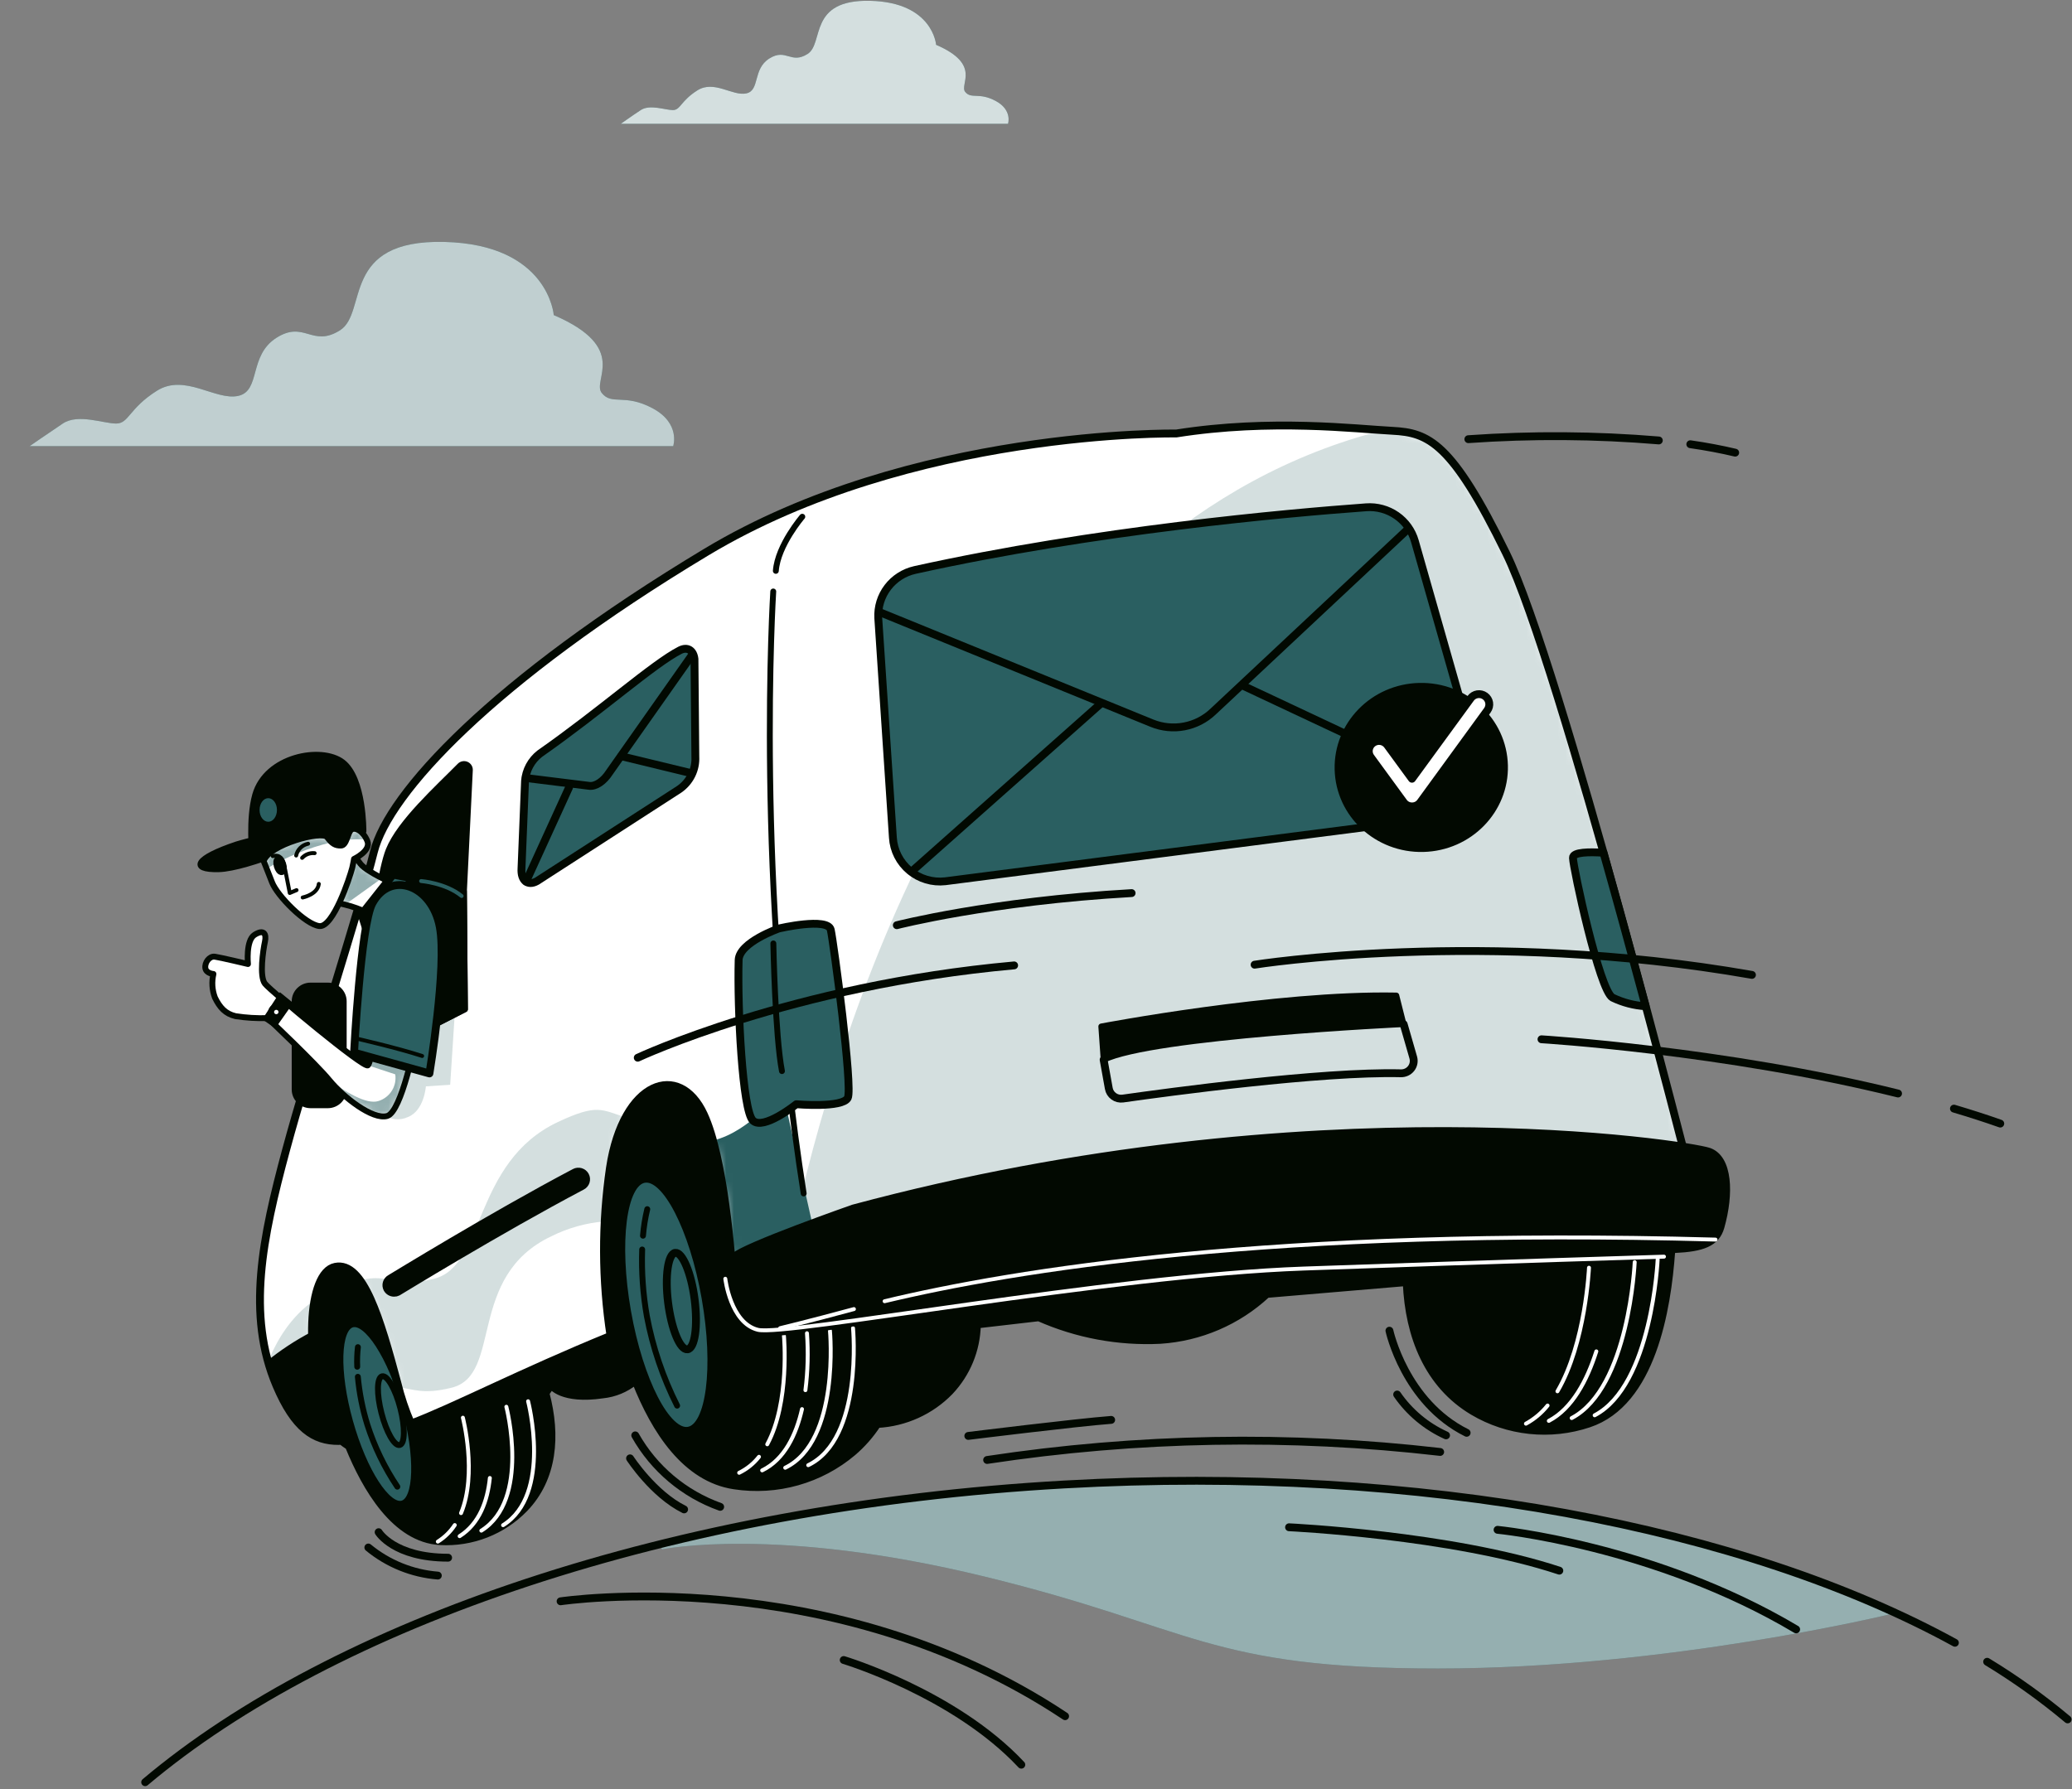 <svg width="264" height="228" viewBox="0 0 264 228" fill="none" xmlns="http://www.w3.org/2000/svg">
<rect x="0" y="0" width="264" height="228" fill="#808080" stroke="none"/>
<path d="M204.478 136.24V136.201C199.126 134.438 190.913 135.036 189.693 135.759C188.396 136.62 187.282 137.726 186.413 139.012C183.53 143.07 181.464 147.641 180.326 152.476L122.111 157.844C119.966 153.25 116.732 149.131 113.485 146.645C112.557 145.875 111.488 145.289 110.336 144.921C109.829 144.861 109.316 144.878 108.815 144.973C106.702 138.902 103.711 133.045 99.972 132.674C92.101 131.893 78.365 134.509 74.62 142.084C70.874 149.658 69.7 168.568 69.7 168.568L67.076 171.171C65.163 167.472 62.501 164.205 59.258 161.573C58.333 160.798 57.263 160.212 56.109 159.848C55.453 159.666 52.829 160.069 50.081 160.961C49.969 160.857 49.864 160.753 49.746 160.655C47.123 158.475 41.744 157.284 38.739 162.842C35.735 168.399 39.343 178.921 41.14 181.302C42.013 182.519 43.108 183.563 44.368 184.38C46.486 189.586 50.271 196.223 56.096 196.529C58.091 196.636 60.086 196.315 61.945 195.59C63.805 194.865 65.486 193.751 66.873 192.326C70.651 188.421 71.058 182.936 69.635 177.567L70.245 176.682C70.245 176.682 71.603 178.602 76.804 177.828C78.312 177.673 79.742 177.085 80.917 176.136C83.357 182.311 87.299 188.499 93.564 189.423C96.252 189.831 98.998 189.66 101.614 188.921C104.229 188.182 106.654 186.893 108.723 185.142C109.925 184.111 110.974 182.917 111.839 181.595C115.346 181.403 118.65 179.901 121.087 177.392C123.268 175.085 124.515 172.061 124.59 168.9L132.337 168.002C137.2 170.154 142.506 171.139 147.824 170.878C152.917 170.553 157.737 168.483 161.461 165.021L179.113 163.525C179.408 170.312 181.868 176.539 187.64 179.968C189.85 181.277 192.32 182.095 194.879 182.365C197.438 182.636 200.026 182.353 202.465 181.537C210.605 178.83 212.533 166.83 213.058 159.536C213.872 147.823 210.106 137.9 204.478 136.24Z" fill="#020901" stroke="#020901" stroke-width="0.75" stroke-linecap="round" stroke-linejoin="round"/>
<path d="M96.705 185.655C96.028 186.514 95.165 187.21 94.18 187.692" stroke="white" stroke-width="0.5" stroke-linecap="round" stroke-linejoin="round"/>
<path d="M99.883 170.233C99.883 170.233 100.664 178.693 97.758 184.061" stroke="white" stroke-width="0.5" stroke-linecap="round" stroke-linejoin="round"/>
<path d="M102.186 179.577C101.445 182.831 99.969 185.987 97.109 187.386" stroke="white" stroke-width="0.5" stroke-linecap="round" stroke-linejoin="round"/>
<path d="M105.747 169.59C105.747 169.59 107.059 183.652 100.047 187.049" stroke="white" stroke-width="0.5" stroke-linecap="round" stroke-linejoin="round"/>
<path d="M108.687 169.264C108.687 169.264 109.999 183.332 102.98 186.722" stroke="white" stroke-width="0.5" stroke-linecap="round" stroke-linejoin="round"/>
<path d="M197.181 179.122C196.427 180.067 195.49 180.852 194.426 181.432" stroke="white" stroke-width="0.5" stroke-linecap="round" stroke-linejoin="round"/>
<path d="M202.458 161.56C202.458 161.56 202.039 171.184 198.438 177.307" stroke="white" stroke-width="0.5" stroke-linecap="round" stroke-linejoin="round"/>
<path d="M203.394 172.219C202.214 175.921 200.324 179.513 197.34 181.075" stroke="white" stroke-width="0.5" stroke-linecap="round" stroke-linejoin="round"/>
<path d="M208.283 160.844C208.283 160.844 207.581 176.877 200.254 180.717" stroke="white" stroke-width="0.5" stroke-linecap="round" stroke-linejoin="round"/>
<path d="M211.209 160.493C211.209 160.493 210.507 176.52 203.18 180.366" stroke="white" stroke-width="0.5" stroke-linecap="round" stroke-linejoin="round"/>
<path d="M57.943 194.355C57.385 195.204 56.649 195.923 55.785 196.464" stroke="white" stroke-width="0.5" stroke-linecap="round" stroke-linejoin="round"/>
<path d="M58.978 180.671C58.978 180.671 60.828 187.829 58.742 192.833" stroke="white" stroke-width="0.5" stroke-linecap="round" stroke-linejoin="round"/>
<path d="M62.413 188.356C62.118 191.252 61.101 194.167 58.562 195.768" stroke="white" stroke-width="0.5" stroke-linecap="round" stroke-linejoin="round"/>
<path d="M64.516 179.278C64.516 179.278 67.599 191.154 61.328 195.065" stroke="white" stroke-width="0.5" stroke-linecap="round" stroke-linejoin="round"/>
<path d="M67.286 178.576C67.286 178.576 70.375 190.452 64.098 194.369" stroke="white" stroke-width="0.5" stroke-linecap="round" stroke-linejoin="round"/>
<path d="M89.897 165.411C91.458 174.268 90.48 181.842 87.725 182.33C84.97 182.818 81.461 176.011 79.9 167.155C78.339 158.299 79.316 150.725 82.078 150.237C84.839 149.749 88.335 156.549 89.897 165.411Z" fill="#2A5F61" stroke="#020901" stroke-linecap="round" stroke-linejoin="round"/>
<path d="M88.504 165.601C88.937 168.998 88.537 171.841 87.599 171.959C86.661 172.076 85.559 169.421 85.126 166.024C84.693 162.627 85.126 159.777 86.031 159.66C86.936 159.543 88.071 162.204 88.504 165.601Z" fill="#2A5F61" stroke="#020901" stroke-linecap="round" stroke-linejoin="round"/>
<path d="M81.926 157.479C82.019 156.339 82.201 155.208 82.47 154.096" stroke="#020901" stroke-width="0.75" stroke-linecap="round" stroke-linejoin="round"/>
<path d="M86.275 179.135C84.459 175.53 83.161 171.69 82.418 167.728C81.924 164.926 81.724 162.08 81.821 159.236" stroke="#020901" stroke-width="0.75" stroke-linecap="round" stroke-linejoin="round"/>
<path d="M51.292 191.732C53.275 191.187 53.44 185.582 51.66 179.213C49.881 172.844 46.831 168.123 44.848 168.668C42.865 169.213 42.7 174.818 44.48 181.187C46.259 187.556 49.309 192.277 51.292 191.732Z" fill="#2A5F61" stroke="#020901" stroke-linecap="round" stroke-linejoin="round"/>
<path d="M51.01 179.466C51.633 181.887 51.6 183.982 50.931 184.152C50.262 184.321 49.225 182.492 48.602 180.078C47.979 177.664 48.012 175.556 48.681 175.393C49.35 175.23 50.387 177.046 51.01 179.466Z" stroke="#020901" stroke-width="0.75" stroke-linecap="round" stroke-linejoin="round"/>
<path d="M45.515 174.177C45.479 173.344 45.507 172.508 45.601 171.679" stroke="#020901" stroke-width="0.75" stroke-linecap="round" stroke-linejoin="round"/>
<path d="M50.625 189.462C48.985 187.015 47.697 184.351 46.801 181.55C46.188 179.566 45.783 177.525 45.594 175.459" stroke="#020901" stroke-width="0.75" stroke-linecap="round" stroke-linejoin="round"/>
<path d="M191.904 70.518C184.99 56.365 182.005 55.135 177.407 54.901C172.809 54.667 161.953 53.326 149.857 55.246C149.857 55.246 116.115 54.66 90.008 70.349C62.754 86.727 49.49 101.115 47.634 108.572C45.778 116.029 39.441 135.46 36.437 146.6C33.433 157.74 31.386 167.553 35.217 176.572C37.532 182.025 39.999 183.665 43.167 183.639C42.682 182.776 42.255 181.882 41.888 180.964C38.739 173.227 39.12 162.158 42.715 161.443C46.309 160.727 48.454 168.138 50.625 176.22C51.056 178.002 51.64 179.743 52.37 181.426C57.742 179.415 66.348 174.919 77.788 170.247C76.702 163.149 76.678 155.93 77.716 148.825C79.408 137.717 86.565 135.264 89.68 142.025C92.258 147.595 93.216 160.063 93.472 164.267C98.064 162.698 101.907 161.664 104.275 161.521C104.275 161.521 143.422 152.749 172.278 152.046C201.133 151.343 215.57 150.66 215.57 150.66C215.57 150.66 198.817 84.645 191.904 70.518Z" fill="white"/>
<mask id="mask0_261_2963" style="mask-type:luminance" maskUnits="userSpaceOnUse" x="33" y="54" width="183" height="130">
<path d="M191.904 70.518C184.99 56.365 182.005 55.135 177.407 54.901C172.809 54.667 161.953 53.326 149.857 55.246C149.857 55.246 116.115 54.66 90.008 70.349C62.754 86.727 49.49 101.115 47.634 108.572C45.778 116.029 39.441 135.46 36.437 146.6C33.433 157.74 31.386 167.553 35.217 176.572C37.532 182.025 39.999 183.665 43.167 183.639C42.682 182.776 42.255 181.882 41.888 180.964C38.739 173.227 39.12 162.158 42.715 161.443C46.309 160.727 48.454 168.138 50.625 176.22C51.056 178.002 51.64 179.743 52.37 181.426C57.742 179.415 66.348 174.919 77.788 170.247C76.702 163.149 76.678 155.93 77.716 148.825C79.408 137.717 86.565 135.264 89.68 142.025C92.258 147.595 93.216 160.063 93.472 164.267C98.064 162.698 101.907 161.664 104.275 161.521C104.275 161.521 143.422 152.749 172.278 152.046C201.133 151.343 215.57 150.66 215.57 150.66C215.57 150.66 198.817 84.645 191.904 70.518Z" fill="white"/>
</mask>
<g mask="url(#mask0_261_2963)">
<path d="M99.652 138.804C99.652 138.804 95.683 144.192 90.856 145.343C92.561 151.551 93.263 160.739 93.479 164.214C97.579 162.815 101.062 161.833 103.45 161.546C103.797 159.516 104.007 158.221 104.007 158.221L99.652 138.804Z" fill="#2A5F61"/>
<path opacity="0.2" d="M50.797 176.806C52.621 176.988 53.834 177.769 57.541 176.851C64.1 175.231 59.384 162.672 70.266 157.544C72.379 156.488 74.677 155.847 77.035 155.657C77.133 153.359 77.352 151.068 77.691 148.792C77.98 146.557 78.645 144.386 79.659 142.37C76.688 141.465 76.15 140.6 71.086 142.988C60.197 148.116 61.831 161.345 55.304 162.965C50.096 164.266 49.807 162.191 45.852 163.154C47.701 165.756 49.131 170.826 50.574 176.168C50.686 176.409 50.738 176.584 50.797 176.806Z" fill="#2A5F61"/>
<g style="mix-blend-mode:multiply">
<path opacity="0.2" d="M40.083 165.685C37.033 167.767 35.216 170.89 34.18 173.526C34.461 174.566 34.807 175.587 35.216 176.584C37.532 182.037 39.998 183.677 43.166 183.651C42.681 182.788 42.254 181.895 41.887 180.976C39.886 176.05 39.349 169.784 40.083 165.685Z" fill="#2A5F61"/>
</g>
<g style="mix-blend-mode:multiply" opacity="0.2">
<path d="M177.408 54.901L176.22 54.829C128.382 66.972 108.92 124.169 102.223 151.734C102.583 154.473 102.977 157.161 103.403 159.777C104.217 159.62 103.653 161.521 104.276 161.488C104.276 161.488 143.423 152.716 172.278 152.014C201.133 151.311 215.571 150.628 215.571 150.628C215.571 150.628 198.818 84.645 191.904 70.518C184.99 56.391 182.006 55.109 177.408 54.901Z" fill="#2A5F61"/>
</g>
</g>
<path d="M191.904 70.518C184.99 56.365 182.005 55.135 177.407 54.901C172.809 54.667 161.953 53.326 149.857 55.246C149.857 55.246 116.115 54.66 90.008 70.349C62.754 86.727 49.49 101.115 47.634 108.572C45.778 116.029 39.441 135.46 36.437 146.6C33.433 157.74 31.386 167.553 35.217 176.572C37.532 182.025 39.999 183.665 43.167 183.639C42.682 182.776 42.255 181.882 41.888 180.964C38.739 173.227 39.12 162.158 42.715 161.443C46.309 160.727 48.454 168.138 50.625 176.22C51.056 178.002 51.64 179.743 52.37 181.426C57.742 179.415 66.348 174.919 77.788 170.247C76.702 163.149 76.678 155.93 77.716 148.825C79.408 137.717 86.565 135.264 89.68 142.025C92.258 147.595 93.216 160.063 93.472 164.267C98.064 162.698 101.907 161.664 104.275 161.521C104.275 161.521 143.422 152.749 172.278 152.046C201.133 151.343 215.57 150.66 215.57 150.66C215.57 150.66 198.817 84.645 191.904 70.518Z" stroke="#020901" stroke-linecap="round" stroke-linejoin="round"/>
<path opacity="0.2" d="M48.707 141.941C49.157 142.312 49.705 142.548 50.286 142.621C50.868 142.694 51.458 142.6 51.987 142.351C54.053 141.531 54.263 138.446 54.263 138.446L57.359 138.245L57.982 128.607L51.16 131.269C51.16 131.269 49.33 140.711 48.707 141.941Z" fill="#2A5F61"/>
<path d="M39.76 170.123C37.801 171.156 35.949 172.376 34.23 173.767C34.502 174.72 34.831 175.657 35.214 176.572C37.53 182.025 39.996 183.664 43.164 183.638C42.68 182.776 42.252 181.882 41.885 180.964C40.541 177.502 39.821 173.832 39.76 170.123Z" fill="#020901" stroke="#020901" stroke-width="0.75" stroke-linecap="round" stroke-linejoin="round"/>
<path d="M50.209 164.748C50.032 164.748 49.858 164.699 49.705 164.609C49.553 164.519 49.428 164.389 49.343 164.234C49.224 164.009 49.198 163.747 49.272 163.504C49.345 163.26 49.512 163.055 49.737 162.933C49.894 162.848 62.659 155.001 73.233 149.424C73.347 149.364 73.472 149.326 73.601 149.314C73.729 149.302 73.859 149.315 73.983 149.352C74.106 149.39 74.222 149.451 74.321 149.532C74.421 149.614 74.504 149.714 74.564 149.827C74.625 149.941 74.663 150.065 74.675 150.192C74.688 150.32 74.675 150.449 74.637 150.572C74.599 150.694 74.537 150.808 74.455 150.907C74.373 151.006 74.272 151.088 74.158 151.148C63.59 156.719 50.832 164.56 50.675 164.644C50.531 164.718 50.371 164.754 50.209 164.748Z" fill="#020901" stroke="#020901" stroke-miterlimit="10"/>
<path d="M66.897 99.52L66.445 110.693C66.347 112.215 67.239 112.951 68.413 112.294L86.55 100.581C87.216 100.119 87.754 99.498 88.112 98.774C88.47 98.05 88.637 97.248 88.596 96.442L88.485 83.981C88.354 82.849 87.58 82.387 86.629 82.875C83.218 84.625 76.632 90.547 68.76 96.058C68.227 96.478 67.786 97.001 67.466 97.597C67.145 98.192 66.952 98.847 66.897 99.52Z" fill="#2A5F61" stroke="#020901" stroke-linecap="round" stroke-linejoin="round"/>
<path d="M79.152 96.371L88.014 98.519" stroke="#020901" stroke-linecap="round" stroke-linejoin="round"/>
<path d="M67.031 112.346L72.502 100.359" stroke="#020901" stroke-linecap="round" stroke-linejoin="round"/>
<path d="M67 99.149L75.042 100.145C75.875 100.269 76.911 99.585 77.666 98.401L88.161 83.493" stroke="#020901" stroke-linecap="round" stroke-linejoin="round"/>
<path d="M111.903 78.763L113.766 106.744C113.814 107.551 114.028 108.341 114.394 109.064C114.76 109.787 115.271 110.428 115.895 110.949C116.519 111.47 117.244 111.859 118.025 112.092C118.806 112.326 119.627 112.399 120.437 112.307L183.093 104.239C183.957 104.14 184.788 103.856 185.53 103.408C186.272 102.959 186.907 102.356 187.391 101.64C187.875 100.924 188.196 100.113 188.333 99.261C188.47 98.41 188.419 97.54 188.183 96.71L180.273 68.963C179.898 67.645 179.076 66.495 177.945 65.709C176.814 64.922 175.445 64.548 174.067 64.649C163.913 65.391 139.558 67.558 116.567 72.64C115.186 72.951 113.961 73.736 113.108 74.856C112.254 75.977 111.828 77.361 111.903 78.763Z" fill="#2A5F61" stroke="#020901" stroke-linecap="round" stroke-linejoin="round"/>
<path d="M158.477 87.436L187.083 100.88" stroke="#020901" stroke-linecap="round" stroke-linejoin="round"/>
<path d="M116.141 111.077L140.299 89.63" stroke="#020901" stroke-linecap="round" stroke-linejoin="round"/>
<path d="M112.113 78.027L146.78 92.167C148.082 92.695 149.51 92.836 150.891 92.573C152.272 92.311 153.546 91.657 154.56 90.69L179.269 67.544" stroke="#020901" stroke-linecap="round" stroke-linejoin="round"/>
<path d="M181.346 108.198C187.235 108.054 191.893 103.284 191.751 97.543C191.608 91.801 186.719 87.264 180.83 87.408C174.942 87.551 170.283 92.322 170.426 98.063C170.568 103.804 175.458 108.342 181.346 108.198Z" fill="#020901" stroke="#020901" stroke-width="0.75" stroke-linecap="round" stroke-linejoin="round"/>
<path d="M179.935 102.767H179.903C179.696 102.767 179.491 102.719 179.307 102.627C179.122 102.534 178.962 102.399 178.84 102.233L174.649 96.494C174.444 96.214 174.36 95.866 174.415 95.525C174.47 95.183 174.659 94.878 174.94 94.675C175.222 94.472 175.574 94.389 175.918 94.443C176.261 94.498 176.569 94.685 176.774 94.965L179.903 99.246L187.381 88.998C187.585 88.718 187.893 88.531 188.237 88.476C188.581 88.422 188.932 88.505 189.214 88.708C189.496 88.911 189.685 89.216 189.74 89.558C189.794 89.898 189.71 90.247 189.506 90.527L180.978 102.24C180.858 102.402 180.7 102.534 180.519 102.625C180.339 102.716 180.139 102.765 179.935 102.767Z" fill="white" stroke="#020901" stroke-linecap="round" stroke-linejoin="round"/>
<path d="M140.32 130.813C140.32 130.813 162.623 126.57 177.906 126.87L178.825 130.514C178.825 130.514 146.736 132.023 140.622 135.069L140.32 130.813Z" fill="#020901" stroke="#020901" stroke-width="0.75" stroke-linecap="round" stroke-linejoin="round"/>
<path d="M140.617 135.055L141.273 138.699C141.341 139.105 141.566 139.469 141.901 139.712C142.236 139.955 142.653 140.059 143.064 140.001C148.659 139.207 168.298 136.532 178.485 136.78C178.736 136.787 178.985 136.736 179.212 136.63C179.44 136.524 179.638 136.366 179.792 136.17C179.947 135.973 180.052 135.743 180.099 135.499C180.147 135.254 180.135 135.002 180.066 134.763L178.846 130.526" stroke="#020901" stroke-linecap="round" stroke-linejoin="round"/>
<path d="M59.237 128.62L59.112 113.589L59.867 98.134C59.873 97.986 59.833 97.84 59.754 97.715C59.674 97.59 59.559 97.491 59.422 97.432C59.285 97.373 59.134 97.356 58.987 97.384C58.841 97.412 58.706 97.483 58.601 97.588C55.78 100.451 50.953 104.785 49.523 108.337C47.666 112.938 45.469 135.583 45.469 135.583L59.237 128.62Z" fill="#020901" stroke="#020901" stroke-width="0.75" stroke-linecap="round" stroke-linejoin="round"/>
<path d="M41.767 125.601H39.57C38.45 125.601 37.543 126.501 37.543 127.611V138.843C37.543 139.953 38.45 140.853 39.57 140.853H41.767C42.887 140.853 43.794 139.953 43.794 138.843V127.611C43.794 126.501 42.887 125.601 41.767 125.601Z" fill="#020901" stroke="#020901" stroke-width="0.75" stroke-linecap="round" stroke-linejoin="round"/>
<path d="M43.152 115.111C44.193 115.309 45.209 115.617 46.183 116.029C46.991 116.423 47.725 116.952 48.354 117.591L51.634 113.289C51.634 113.289 46.826 111.292 45.914 110.075L45.009 108.852L43.152 115.111Z" fill="white"/>
<mask id="mask1_261_2963" style="mask-type:luminance" maskUnits="userSpaceOnUse" x="43" y="108" width="9" height="10">
<path d="M43.152 115.11C44.193 115.308 45.209 115.616 46.183 116.028C46.991 116.422 47.725 116.951 48.354 117.59L51.634 113.288C51.634 113.288 46.826 111.291 45.914 110.074L45.009 108.851L43.152 115.11Z" fill="white"/>
</mask>
<g mask="url(#mask1_261_2963)">
<g style="mix-blend-mode:multiply" opacity="0.5">
<path d="M45.907 110.074L45.061 108.909L44.963 108.974L43.152 115.091C43.152 115.091 43.5 115.156 43.992 115.273L48.682 111.902C47.657 111.458 46.718 110.839 45.907 110.074Z" fill="#2A5F61"/>
</g>
</g>
<path d="M43.152 115.111C44.193 115.309 45.209 115.617 46.183 116.029C46.991 116.423 47.725 116.952 48.354 117.591L51.634 113.289C51.634 113.289 46.826 111.292 45.914 110.075L45.009 108.852L43.152 115.111Z" stroke="#020901" stroke-width="0.75" stroke-linecap="round" stroke-linejoin="round"/>
<path d="M50.078 111.461L46.07 116.53L46.615 118.254L52.722 111.962L50.078 111.461Z" fill="#2A5F61" stroke="#020901" stroke-linecap="round" stroke-linejoin="round"/>
<path d="M43.662 97.139C40.953 95.056 33.895 96.384 32.511 101.316C31.658 104.355 32.13 108.91 32.13 108.91L40.172 107.218L40.828 108.201C42.14 110.153 44.98 108.852 45.715 108.201C46.115 107.856 46.089 106.841 45.984 106.001L46.306 105.93C46.306 105.93 46.365 99.228 43.662 97.139Z" fill="#020901" stroke="#020901" stroke-width="0.75" stroke-linecap="round" stroke-linejoin="round"/>
<path d="M40.66 106.619C37.13 106.229 33.557 106.566 30.164 107.608C24.917 109.352 24.11 110.862 27.869 110.771C31.627 110.68 40.66 106.619 40.66 106.619Z" fill="#020901" stroke="#020901" stroke-width="0.75" stroke-linecap="round" stroke-linejoin="round"/>
<path d="M34.179 104.726C34.791 104.726 35.287 104.053 35.287 103.223C35.287 102.393 34.791 101.72 34.179 101.72C33.567 101.72 33.07 102.393 33.07 103.223C33.07 104.053 33.567 104.726 34.179 104.726Z" fill="#2A5F61"/>
<path d="M59.111 113.588C59.111 113.588 51.928 111.779 49.718 113.445C47.507 115.111 46.943 117.864 47.651 121.202C48.36 124.54 50.085 133.318 50.085 133.318L59.236 128.62L59.111 113.588Z" fill="#020901" stroke="#020901" stroke-width="0.75" stroke-linecap="round" stroke-linejoin="round"/>
<path d="M47.712 131.92C47.712 131.92 47.325 135.29 46.873 135.765C46.42 136.24 34.482 126.291 33.754 125.354C33.025 124.417 33.524 121.072 33.754 120.025C33.983 118.977 33.596 118.404 32.442 119.127C31.287 119.849 31.595 122.855 31.595 122.855C31.595 122.855 28.073 122.016 27.371 121.918C26.669 121.821 26.059 122.686 26.164 123.376C26.269 124.065 27.194 124.124 27.194 124.124C26.957 125.123 27.024 126.169 27.384 127.13C28.001 128.393 28.696 129.187 30.008 129.499C31.362 129.708 32.732 129.791 34.101 129.746C34.101 129.746 40.202 135.512 41.972 137.665C43.744 139.819 47.476 142.748 49.332 142.22C51.189 141.693 52.96 132.499 52.96 132.499L47.712 131.92Z" fill="white"/>
<mask id="mask2_261_2963" style="mask-type:luminance" maskUnits="userSpaceOnUse" x="26" y="118" width="27" height="25">
<path d="M47.712 131.92C47.712 131.92 47.325 135.29 46.873 135.765C46.42 136.24 34.482 126.291 33.754 125.354C33.025 124.417 33.524 121.072 33.754 120.025C33.983 118.977 33.596 118.404 32.442 119.127C31.287 119.849 31.595 122.855 31.595 122.855C31.595 122.855 28.073 122.016 27.371 121.918C26.669 121.821 26.059 122.686 26.164 123.376C26.269 124.065 27.194 124.124 27.194 124.124C26.957 125.123 27.024 126.169 27.384 127.13C28.001 128.393 28.696 129.187 30.008 129.499C31.362 129.708 32.732 129.791 34.101 129.746C34.101 129.746 40.202 135.512 41.972 137.665C43.744 139.819 47.476 142.748 49.332 142.22C51.189 141.693 52.96 132.499 52.96 132.499L47.712 131.92Z" fill="white"/>
</mask>
<g mask="url(#mask2_261_2963)">
<g style="mix-blend-mode:multiply" opacity="0.5">
<path d="M46.871 135.764L50.361 136.916C50.472 137.642 50.317 138.384 49.925 139.007C49.533 139.63 48.929 140.093 48.223 140.313C46.681 140.82 43.913 139.083 41.945 137.619L42.004 137.69C43.808 139.851 47.508 142.773 49.364 142.245C51.22 141.718 52.992 132.524 52.992 132.524L47.711 131.873C47.711 131.873 47.324 135.289 46.871 135.764Z" fill="#2A5F61"/>
</g>
</g>
<path d="M47.712 131.92C47.712 131.92 47.325 135.29 46.873 135.765C46.42 136.24 34.482 126.291 33.754 125.354C33.025 124.417 33.524 121.072 33.754 120.025C33.983 118.977 33.596 118.404 32.442 119.127C31.287 119.849 31.595 122.855 31.595 122.855C31.595 122.855 28.073 122.016 27.371 121.918C26.669 121.821 26.059 122.686 26.164 123.376C26.269 124.065 27.194 124.124 27.194 124.124C26.957 125.123 27.024 126.169 27.384 127.13C28.001 128.393 28.696 129.187 30.008 129.499C31.362 129.708 32.732 129.791 34.101 129.746C34.101 129.746 40.202 135.512 41.972 137.665C43.744 139.819 47.476 142.748 49.332 142.22C51.189 141.693 52.96 132.499 52.96 132.499L47.712 131.92Z" stroke="#020901" stroke-width="0.75" stroke-linecap="round" stroke-linejoin="round"/>
<path d="M35.781 127.183L34.102 129.772L34.961 130.352L36.679 127.911L35.781 127.183Z" fill="#020901" stroke="#020901" stroke-miterlimit="10"/>
<path d="M35.203 129.623C35.565 129.623 35.859 129.331 35.859 128.972C35.859 128.613 35.565 128.321 35.203 128.321C34.841 128.321 34.547 128.613 34.547 128.972C34.547 129.331 34.841 129.623 35.203 129.623Z" fill="white" stroke="#020901" stroke-width="0.75" stroke-linecap="round" stroke-linejoin="round"/>
<path d="M33.594 109.743C33.594 109.743 33.994 110.725 34.663 112.45C35.332 114.174 38.927 117.812 40.685 118.02C42.443 118.228 44.548 111.89 44.883 110.582C44.994 110.153 45.106 109.463 45.106 109.463C45.106 109.463 47.316 108.428 46.805 107.179C46.293 105.93 45.257 105.357 44.765 105.741C44.273 106.125 44.187 107.745 43.453 107.758C42.718 107.771 42.318 107.543 41.669 106.685C41.019 105.826 34.289 107.609 33.594 109.743Z" fill="white"/>
<mask id="mask3_261_2963" style="mask-type:luminance" maskUnits="userSpaceOnUse" x="33" y="105" width="14" height="14">
<path d="M33.594 109.743C33.594 109.743 33.994 110.725 34.663 112.45C35.332 114.174 38.927 117.812 40.685 118.02C42.443 118.228 44.548 111.89 44.883 110.582C44.994 110.153 45.106 109.463 45.106 109.463C45.106 109.463 47.316 108.428 46.805 107.179C46.293 105.93 45.257 105.357 44.765 105.741C44.273 106.125 44.187 107.745 43.453 107.758C42.718 107.771 42.318 107.543 41.669 106.685C41.019 105.826 34.289 107.609 33.594 109.743Z" fill="white"/>
</mask>
<g mask="url(#mask3_261_2963)">
<path opacity="0.5" d="M41.655 106.685C40.999 105.833 34.289 107.616 33.594 109.744L33.974 110.707C36.539 109.172 39.327 108.038 42.239 107.343C42.022 107.145 41.826 106.924 41.655 106.685Z" fill="#2A5F61"/>
<g style="mix-blend-mode:multiply">
<path opacity="0.5" d="M46.718 107.004C46.18 105.885 45.228 105.377 44.75 105.742C44.45 106.13 44.227 106.572 44.094 107.043C44.965 106.946 45.844 106.933 46.718 107.004Z" fill="#2A5F61"/>
</g>
</g>
<path d="M33.594 109.743C33.594 109.743 33.994 110.725 34.663 112.45C35.332 114.174 38.927 117.812 40.685 118.02C42.443 118.228 44.548 111.89 44.883 110.582C44.994 110.153 45.106 109.463 45.106 109.463C45.106 109.463 47.316 108.428 46.805 107.179C46.293 105.93 45.257 105.357 44.765 105.741C44.273 106.125 44.187 107.745 43.453 107.758C42.718 107.771 42.318 107.543 41.669 106.685C41.019 105.826 34.289 107.609 33.594 109.743Z" stroke="#020901" stroke-width="0.75" stroke-linecap="round" stroke-linejoin="round"/>
<path d="M35.977 110.212C36.095 110.609 36.055 110.973 35.898 111.019C35.74 111.064 35.511 110.778 35.393 110.368C35.275 109.958 35.314 109.607 35.472 109.561C35.629 109.516 35.859 109.828 35.977 110.212Z" fill="#020901" stroke="#020901" stroke-miterlimit="10"/>
<path d="M34.754 109.105C35.672 108.844 36.066 109.528 36.177 110.159L36.348 110.907L36.919 113.803L37.784 113.438" stroke="#020901" stroke-width="0.5" stroke-linecap="round" stroke-linejoin="round"/>
<path d="M38.496 109.326C38.696 109.109 38.944 108.942 39.221 108.838C39.498 108.734 39.796 108.696 40.09 108.728" stroke="#020901" stroke-width="0.5" stroke-linecap="round" stroke-linejoin="round"/>
<path d="M39.256 107.524C38.883 107.602 38.541 107.785 38.27 108.052C38 108.319 37.814 108.658 37.734 109.028" stroke="#020901" stroke-width="0.5" stroke-linecap="round" stroke-linejoin="round"/>
<path d="M38.566 114.376C38.566 114.376 40.469 113.999 40.62 112.646" stroke="#020901" stroke-width="0.5" stroke-linecap="round" stroke-linejoin="round"/>
<path d="M54.716 136.8L45.113 134.145C45.113 134.145 45.959 117.877 47.442 115.125C49.751 110.85 55.044 112.776 56.041 118.151C56.973 123.226 54.716 136.8 54.716 136.8Z" fill="#2A5F61" stroke="#020901" stroke-linecap="round" stroke-linejoin="round"/>
<path d="M45.344 132.336C45.344 132.336 50.591 133.533 53.786 134.574" stroke="#020901" stroke-width="0.5" stroke-linecap="round" stroke-linejoin="round"/>
<path d="M53.656 112.281C53.656 112.281 56.779 112.522 58.819 114.188" stroke="#2A5F61" stroke-width="0.5" stroke-linecap="round" stroke-linejoin="round"/>
<path d="M108.675 153.894C108.675 153.894 94.69 158.788 93.411 160.122C92.132 161.456 92.263 166.661 95.28 169.193C98.298 171.724 119.806 165.985 135.182 164.312C150.557 162.64 184.312 160.18 198.087 159.516C211.862 158.853 218.127 160.655 219.333 156.393C220.54 152.131 220.39 147.576 217.766 146.652C215.142 145.728 167.336 138.134 108.675 153.894Z" fill="#020901" stroke="#020901" stroke-width="0.75" stroke-linecap="round" stroke-linejoin="round"/>
<path d="M92.414 162.965C92.414 162.965 93.07 168.607 96.566 169.472C100.062 170.338 141.61 162.529 166.097 161.664C190.583 160.798 212.013 160.147 212.013 160.147" stroke="white" stroke-width="0.5" stroke-linecap="round" stroke-linejoin="round"/>
<path d="M112.711 165.828C128.952 161.924 162.36 156.405 218.575 157.974" stroke="white" stroke-width="0.5" stroke-linecap="round" stroke-linejoin="round"/>
<path d="M99.394 169.264C99.394 169.264 103.127 168.366 108.801 166.83" stroke="white" stroke-width="0.5" stroke-linecap="round" stroke-linejoin="round"/>
<path d="M102.818 169.908C102.994 172.327 102.928 174.758 102.621 177.164" stroke="white" stroke-width="0.5" stroke-linecap="round" stroke-linejoin="round"/>
<path d="M102.223 65.853C102.223 65.853 99.094 69.49 98.852 72.75" stroke="#020901" stroke-width="0.75" stroke-linecap="round" stroke-linejoin="round"/>
<path d="M98.522 75.379C98.522 75.379 96.167 112.541 102.399 152.092" stroke="#020901" stroke-width="0.75" stroke-linecap="round" stroke-linejoin="round"/>
<path d="M99.262 118.319C99.262 118.319 94.178 120.076 94.113 122.354C93.942 128.477 94.591 141.543 95.936 142.812C97.281 144.081 101.459 140.723 101.459 140.723C101.459 140.723 107.363 141.231 108.019 139.917C108.675 138.602 106.215 120.102 105.848 118.488C105.48 116.875 99.262 118.319 99.262 118.319Z" fill="#2A5F61" stroke="#020901" stroke-linecap="round" stroke-linejoin="round"/>
<path d="M205.446 127.13C206.769 127.771 208.207 128.147 209.677 128.236C208.05 122.172 206.207 115.417 204.305 108.676C202.586 108.559 200.369 108.559 200.415 109.326C200.448 110.641 203.786 126.18 205.446 127.13Z" fill="#2A5F61" stroke="#020901" stroke-linecap="round" stroke-linejoin="round"/>
<path d="M98.535 120.232C98.535 120.232 98.758 131.945 99.631 136.5" stroke="#020901" stroke-width="0.75" stroke-linecap="round" stroke-linejoin="round"/>
<path d="M159.852 122.94C159.852 122.94 189.12 118.261 223.223 124.241" stroke="#020901" stroke-linecap="round" stroke-linejoin="round"/>
<path d="M248.957 141.283C250.971 141.882 252.952 142.513 254.861 143.19" stroke="#020901" stroke-linecap="round" stroke-linejoin="round"/>
<path d="M196.406 132.446C196.406 132.446 219.614 133.845 241.837 139.357" stroke="#020901" stroke-linecap="round" stroke-linejoin="round"/>
<path d="M125.773 186.059C144.882 183.162 164.296 182.819 183.497 185.037" stroke="#020901" stroke-linecap="round" stroke-linejoin="round"/>
<path d="M123.375 182.994C123.375 182.994 137.111 181.29 141.578 180.951" stroke="#020901" stroke-linecap="round" stroke-linejoin="round"/>
<path d="M215.367 56.612C217.335 56.892 219.303 57.263 221.087 57.686" stroke="#020901" stroke-linecap="round" stroke-linejoin="round"/>
<path d="M187.086 55.969C195.168 55.402 203.282 55.457 211.356 56.131" stroke="#020901" stroke-linecap="round" stroke-linejoin="round"/>
<path d="M81.258 134.795C81.258 134.795 100.858 125.588 129.214 123.03" stroke="#020901" stroke-linecap="round" stroke-linejoin="round"/>
<path d="M114.266 117.909C114.266 117.909 126.132 114.845 144.183 113.816" stroke="#020901" stroke-linecap="round" stroke-linejoin="round"/>
<path d="M80.938 182.923C83.32 187.155 87.163 190.391 91.761 192.033" stroke="#020901" stroke-linecap="round" stroke-linejoin="round"/>
<path d="M80.277 185.851C80.277 185.851 83.229 190.406 87.165 192.358" stroke="#020901" stroke-linecap="round" stroke-linejoin="round"/>
<path d="M177.031 169.583C177.031 169.583 178.999 178.693 186.87 182.597" stroke="#020901" stroke-linecap="round" stroke-linejoin="round"/>
<path d="M178.016 177.717C179.576 179.983 181.73 181.783 184.247 182.923" stroke="#020901" stroke-linecap="round" stroke-linejoin="round"/>
<path d="M48.242 195.26C48.242 195.26 50.21 198.513 57.097 198.513" stroke="#020901" stroke-linecap="round" stroke-linejoin="round"/>
<path d="M46.93 197.213C49.439 199.283 52.532 200.533 55.785 200.792" stroke="#020901" stroke-linecap="round" stroke-linejoin="round"/>
<path d="M135.603 189.182C118.182 190.122 100.889 192.689 83.953 196.847L84.36 197.453C84.36 197.453 98.791 194.414 125.462 200.921C152.133 207.428 153.89 212.634 183.185 212.634C212.48 212.634 240.909 205.697 240.909 205.697L237.354 203.745C211.05 192.702 174.999 186.996 135.603 189.182Z" fill="#2A5F61"/>
<path opacity="0.5" d="M135.603 189.182C118.182 190.122 100.889 192.689 83.953 196.847L84.36 197.453C84.36 197.453 98.791 194.414 125.462 200.921C152.133 207.428 153.89 212.634 183.185 212.634C212.48 212.634 240.909 205.697 240.909 205.697L237.354 203.745C211.05 192.702 174.999 186.996 135.603 189.182Z" fill="white"/>
<path d="M71.426 204.07C71.426 204.07 105.863 198.865 135.709 218.712" stroke="#020901" stroke-linecap="round" stroke-linejoin="round"/>
<path d="M107.5 211.554C107.5 211.554 121.603 215.783 130.13 224.893" stroke="#020901" stroke-linecap="round" stroke-linejoin="round"/>
<path d="M190.809 194.96C190.809 194.96 210.815 196.912 228.854 207.649" stroke="#020901" stroke-linecap="round" stroke-linejoin="round"/>
<path d="M253.188 211.774C256.79 213.961 260.22 216.417 263.447 219.121" stroke="#020901" stroke-linecap="round" stroke-linejoin="round"/>
<path d="M18.496 227.125C42.406 206.953 85.606 191.986 135.603 189.181C181.237 186.611 222.398 194.719 249.082 209.354" stroke="#020901" stroke-linecap="round" stroke-linejoin="round"/>
<path d="M164.242 194.635C164.242 194.635 184.905 195.611 198.68 200.166" stroke="#020901" stroke-linecap="round" stroke-linejoin="round"/>
<path d="M70.557 40.155C70.557 40.155 69.901 31.156 56.618 30.831C43.335 30.505 46.89 39.837 43.328 42.088C39.767 44.339 38.789 40.786 35.221 43.051C31.653 45.316 33.253 49.806 30.36 50.45C27.468 51.094 23.552 47.554 19.99 49.799C16.428 52.044 16.421 53.977 14.801 53.977C13.181 53.977 9.941 52.675 7.999 53.977C6.057 55.278 3.781 56.853 3.781 56.853H85.775C85.775 56.853 86.746 53.957 83.151 52.031C79.557 50.105 77.963 51.706 76.67 50.079C75.378 48.452 80.278 44.339 70.557 40.155Z" fill="#2A5F61"/>
<path d="M119.273 5.713C119.273 5.713 118.88 0.299 110.89 0.104C102.901 -0.092 105.039 5.524 102.894 6.878C100.749 8.231 100.165 6.103 98.02 7.457C95.876 8.81 96.853 11.517 95.095 11.901C93.337 12.285 91.002 10.164 88.857 11.517C86.712 12.871 86.712 14.029 85.734 14.029C84.757 14.029 82.809 13.261 81.641 14.029C80.474 14.797 79.109 15.773 79.109 15.773H128.437C128.437 15.773 129.021 14.029 126.876 12.871C124.731 11.712 123.76 12.675 122.979 11.712C122.199 10.749 125.124 8.231 119.273 5.713Z" fill="#2A5F61"/>
<path opacity="0.7" d="M70.557 40.155C70.557 40.155 69.901 31.156 56.618 30.831C43.335 30.505 46.89 39.837 43.328 42.088C39.767 44.339 38.789 40.786 35.221 43.051C31.653 45.316 33.253 49.806 30.36 50.45C27.468 51.094 23.552 47.554 19.99 49.799C16.428 52.044 16.421 53.977 14.801 53.977C13.181 53.977 9.941 52.675 7.999 53.977C6.057 55.278 3.781 56.853 3.781 56.853H85.775C85.775 56.853 86.746 53.957 83.151 52.031C79.557 50.105 77.963 51.706 76.67 50.079C75.378 48.452 80.278 44.339 70.557 40.155Z" fill="white"/>
<path opacity="0.8" d="M119.273 5.713C119.273 5.713 118.88 0.299 110.89 0.104C102.901 -0.092 105.039 5.524 102.894 6.878C100.749 8.231 100.165 6.103 98.02 7.457C95.876 8.81 96.853 11.517 95.095 11.901C93.337 12.285 91.002 10.164 88.857 11.517C86.712 12.871 86.712 14.029 85.734 14.029C84.757 14.029 82.809 13.261 81.641 14.029C80.474 14.797 79.109 15.773 79.109 15.773H128.437C128.437 15.773 129.021 14.029 126.876 12.871C124.731 11.712 123.76 12.675 122.979 11.712C122.199 10.749 125.124 8.231 119.273 5.713Z" fill="white"/>
</svg>
